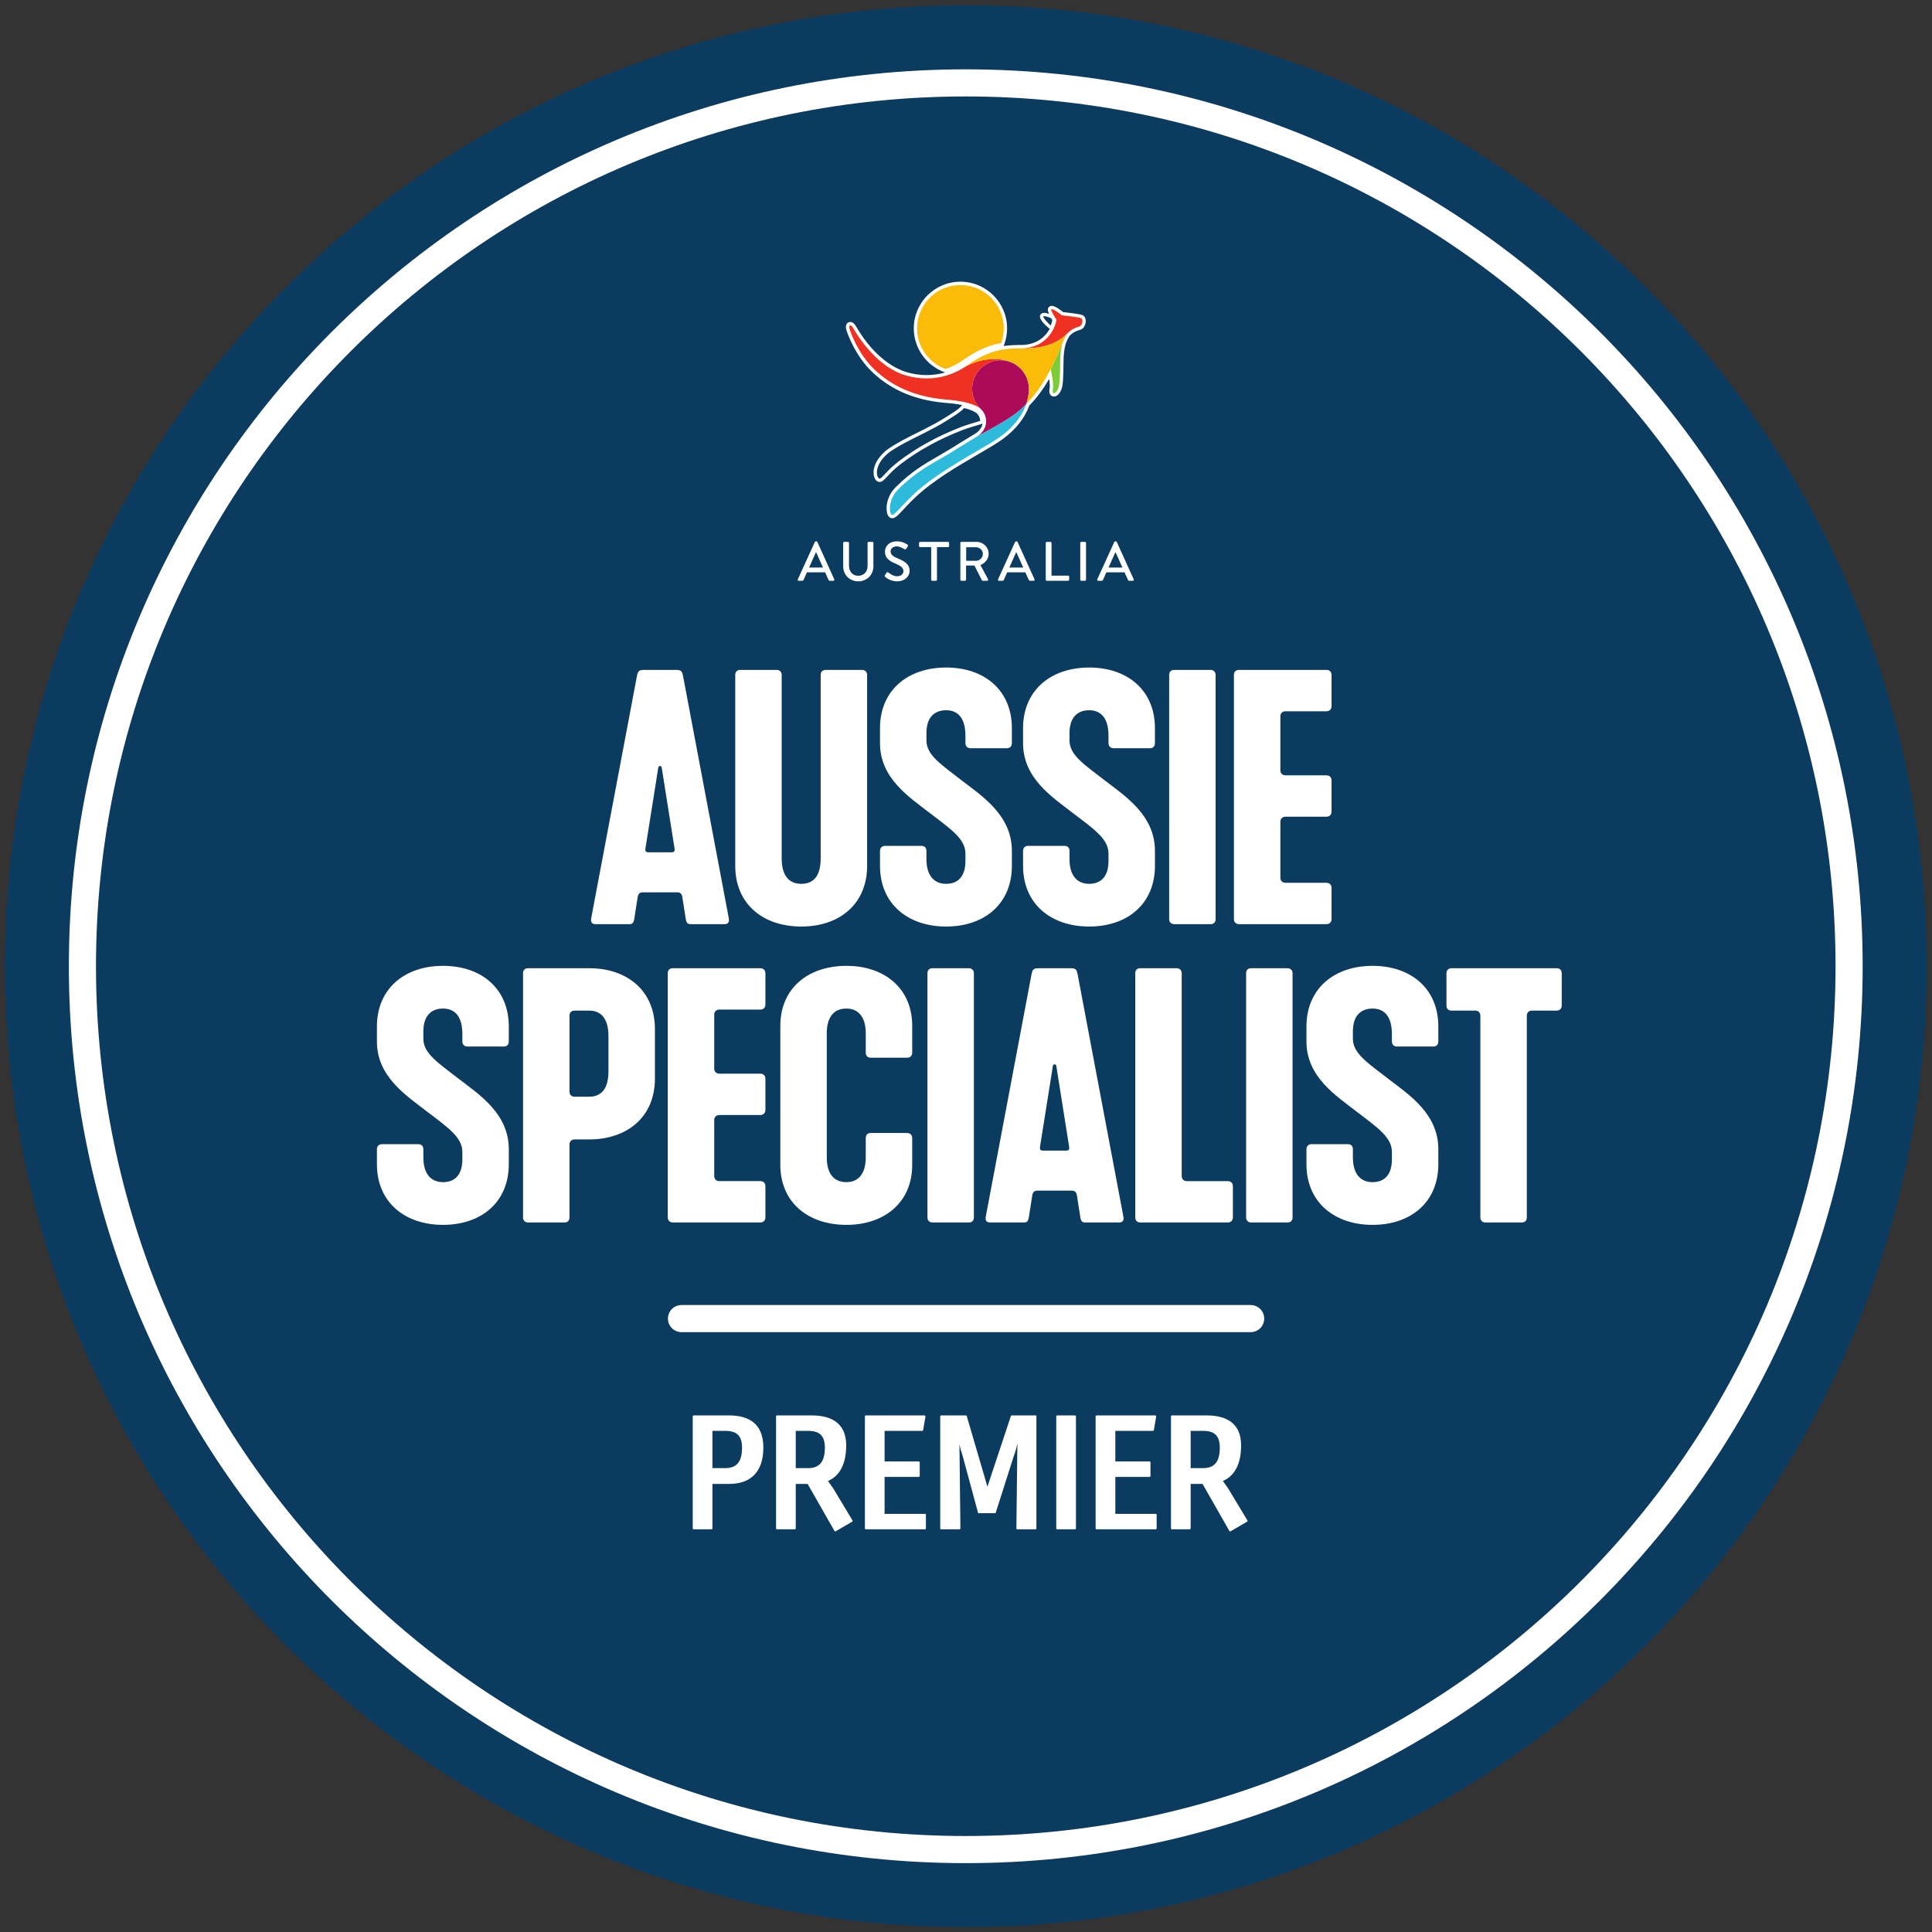 <?xml version="1.0" encoding="UTF-8" standalone="no"?>
<!-- Created with Inkscape (http://www.inkscape.org/) -->

<svg
   version="1.1"
   id="svg2"
   width="759.68"
   height="759.68"
   viewBox="0 0 759.68 759.68"
   sodipodi:docname="ASP1414757_AussieSpecialistPremier_Eng_CMYK.eps"
   xmlns:inkscape="http://www.inkscape.org/namespaces/inkscape"
   xmlns:sodipodi="http://sodipodi.sourceforge.net/DTD/sodipodi-0.dtd"
   xmlns="http://www.w3.org/2000/svg"
   xmlns:svg="http://www.w3.org/2000/svg">
  <rect x="0" y="0" width="759.68" height="759.68" fill="#333333" stroke="none"/>
  <defs
     id="defs6">
    <clipPath
       clipPathUnits="userSpaceOnUse"
       id="clipPath22">
      <path
         d="m 2353.07,3984.17 h 991.5 v 883.9 h -991.5 z"
         id="path20" />
    </clipPath>
  </defs>
  <sodipodi:namedview
     id="namedview4"
     pagecolor="#ffffff"
     bordercolor="#000000"
     borderopacity="0.25"
     inkscape:showpageshadow="2"
     inkscape:pageopacity="0.0"
     inkscape:pagecheckerboard="0"
     inkscape:deskcolor="#d1d1d1" />
  <g
     id="g8"
     inkscape:groupmode="layer"
     inkscape:label="ink_ext_XXXXXX"
     transform="matrix(1.333,0,0,-1.333,0,759.68)">
    <g
       id="g10"
       transform="scale(0.1)">
      <path
         d="m 2848.82,14.18 c 1565.54,0 2834.65,1269.11 2834.65,2834.65 0,1565.53 -1269.11,2834.63 -2834.65,2834.63 C 1283.29,5683.46 14.172,4414.36 14.172,2848.83 14.172,1283.29 1283.29,14.18 2848.82,14.18"
         style="fill:#0c3b60;fill-opacity:1;fill-rule:nonzero;stroke:none"
         id="path12" />
      <path
         d="m 2848.82,243.148 c 1439.07,0 2605.67,1166.612 2605.67,2605.672 0,1439.07 -1166.6,2605.67 -2605.67,2605.67 -1439.06,0 -2605.664,-1166.6 -2605.664,-2605.67 0,-1439.06 1166.604,-2605.672 2605.664,-2605.672 z"
         style="fill:none;stroke:#ffffff;stroke-width:80;stroke-linecap:butt;stroke-linejoin:miter;stroke-miterlimit:4;stroke-dasharray:none;stroke-opacity:1"
         id="path14" />
      <g
         id="g16">
        <g
           id="g18"
           clip-path="url(#clipPath22)">
          <path
             d="m 2386.68,4024.85 20.01,44.92 h 0.82 l 20.17,-44.92 z m 24.27,75.59 c -0.49,0.97 -1.95,1.8 -2.79,1.8 h -1.64 c -0.81,0 -2.29,-0.83 -2.78,-1.8 l -50.34,-110.36 c -1,-2.13 0.32,-4.27 2.78,-4.27 h 10.34 c 1.97,0 3.27,1.32 3.77,2.46 3.28,7.55 6.7,14.93 9.99,22.47 h 53.63 l 10.16,-22.47 c 0.66,-1.47 1.8,-2.46 3.78,-2.46 h 10.33 c 2.45,0 3.76,2.14 2.79,4.27 l -50.02,110.36"
             style="fill:#ffffff;fill-opacity:1;fill-rule:nonzero;stroke:none"
             id="path24" />
          <path
             d="m 2573.29,4100.6 h -10.99 c -1.8,0 -3.11,-1.47 -3.11,-3.11 v -68.05 c 0,-16.25 -10.67,-28.87 -27.56,-28.87 -16.73,0 -27.21,12.8 -27.21,29.19 v 67.73 c 0,1.64 -1.32,3.11 -3.12,3.11 h -10.99 c -1.64,0 -3.11,-1.47 -3.11,-3.11 v -68.88 c 0,-24.92 18.69,-44.43 44.43,-44.43 25.91,0 44.77,19.51 44.77,44.43 v 68.88 c 0,1.64 -1.48,3.11 -3.11,3.11"
             style="fill:#ffffff;fill-opacity:1;fill-rule:nonzero;stroke:none"
             id="path26" />
          <path
             d="m 2647.95,4051.9 c -13.62,5.57 -20.84,11.31 -20.84,20.67 0,6.06 4.76,14.75 18.53,14.75 9.52,0 21,-7.55 22.15,-8.2 2.28,-1.47 4.42,-0.49 5.72,1.64 1.32,1.97 2.8,4.25 4.11,6.23 1.65,2.46 0.33,4.75 -0.98,5.58 -1.64,1.14 -13.95,9.67 -30.34,9.67 -26.08,0 -35.91,-17.55 -35.91,-30.34 0,-19.01 13.11,-27.71 29.84,-34.76 16.24,-6.71 24.76,-12.96 24.76,-22.8 0,-8.36 -7.21,-15.23 -18.53,-15.23 -12.61,0 -25.26,10.48 -26.24,11.3 -1.8,1.49 -4.09,0.82 -5.57,-1.31 -1.48,-2.13 -2.79,-4.58 -4.26,-6.72 -1.64,-2.79 -0.48,-3.93 0.97,-5.25 2.63,-2.46 15.26,-12.95 35.28,-12.95 21.31,0 36.56,13.92 36.56,30.98 0,20 -16.23,29.03 -35.25,36.74"
             style="fill:#ffffff;fill-opacity:1;fill-rule:nonzero;stroke:none"
             id="path28" />
          <path
             d="m 2796.57,4100.6 h -82.46 c -1.79,0 -3.11,-1.47 -3.11,-3.11 v -9.19 c 0,-1.63 1.32,-3.11 3.11,-3.11 h 32.71 v -96.26 c 0,-1.63 1.47,-3.11 3.11,-3.11 h 10.83 c 1.64,0 3.12,1.48 3.12,3.11 v 96.26 h 32.69 c 1.8,0 3.12,1.48 3.12,3.11 v 9.19 c 0,1.64 -1.32,3.11 -3.12,3.11"
             style="fill:#ffffff;fill-opacity:1;fill-rule:nonzero;stroke:none"
             id="path30" />
          <path
             d="m 2879.25,4044.85 h -29.19 v 39.85 h 29.19 c 10.66,0 20.01,-8.86 20.01,-19.53 0,-11.3 -9.35,-20.32 -20.01,-20.32 m 37.06,20.66 c 0,19.5 -16.06,35.09 -35.76,35.09 h -44.59 c -1.8,0 -3.11,-1.46 -3.11,-3.11 v -108.56 c 0,-1.64 1.31,-3.11 3.11,-3.11 h 10.66 c 1.63,0 3.11,1.47 3.11,3.11 v 41.82 h 24.76 l 21.81,-43.46 c 0.34,-0.64 1.31,-1.47 2.62,-1.47 h 12.79 c 2.79,0 3.94,2.63 2.79,4.76 l -22.47,41.65 c 14.26,5.73 24.28,18.19 24.28,33.28"
             style="fill:#ffffff;fill-opacity:1;fill-rule:nonzero;stroke:none"
             id="path32" />
          <path
             d="m 2977.35,4024.85 20,44.92 h 0.82 l 20.16,-44.92 z m 24.26,75.59 c -0.49,0.97 -1.97,1.8 -2.79,1.8 h -1.63 c -0.82,0 -2.29,-0.83 -2.78,-1.8 l -50.35,-110.36 c -0.99,-2.13 0.32,-4.27 2.79,-4.27 h 10.31 c 1.98,0 3.3,1.32 3.78,2.46 3.29,7.55 6.73,14.93 10.01,22.47 h 53.61 l 10.17,-22.47 c 0.67,-1.47 1.8,-2.46 3.78,-2.46 h 10.33 c 2.46,0 3.76,2.14 2.79,4.27 l -50.02,110.36"
             style="fill:#ffffff;fill-opacity:1;fill-rule:nonzero;stroke:none"
             id="path34" />
          <path
             d="m 3150.68,4001.07 h -48.91 v 96.42 c 0,1.64 -1.48,3.11 -3.13,3.11 h -10.82 c -1.79,0 -3.11,-1.47 -3.11,-3.11 v -108.56 c 0,-1.64 1.32,-3.11 3.11,-3.11 h 62.86 c 1.8,0 3.11,1.47 3.11,3.11 v 9.02 c 0,1.64 -1.31,3.12 -3.11,3.12"
             style="fill:#ffffff;fill-opacity:1;fill-rule:nonzero;stroke:none"
             id="path36" />
          <path
             d="m 3200.48,4100.6 h -10.81 c -1.65,0 -3.12,-1.47 -3.12,-3.11 v -108.56 c 0,-1.63 1.47,-3.11 3.12,-3.11 h 10.81 c 1.64,0 3.12,1.48 3.12,3.11 v 108.56 c 0,1.64 -1.48,3.11 -3.12,3.11"
             style="fill:#ffffff;fill-opacity:1;fill-rule:nonzero;stroke:none"
             id="path38" />
          <path
             d="m 3269.97,4024.85 20,44.92 h 0.83 l 20.17,-44.92 z m 74.28,-34.77 -50.01,110.36 c -0.5,0.97 -1.98,1.8 -2.79,1.8 h -1.64 c -0.81,0 -2.3,-0.83 -2.8,-1.8 l -50.33,-110.36 c -0.98,-2.13 0.34,-4.27 2.78,-4.27 h 10.35 c 1.96,0 3.27,1.32 3.76,2.46 3.28,7.55 6.72,14.93 10.02,22.47 h 53.59 l 10.18,-22.47 c 0.65,-1.47 1.8,-2.46 3.78,-2.46 h 10.33 c 2.45,0 3.77,2.14 2.78,4.27"
             style="fill:#ffffff;fill-opacity:1;fill-rule:nonzero;stroke:none"
             id="path40" />
          <path
             d="m 3192.24,4769.75 c -9.31,3.44 -42.3,7.21 -56.18,8.69 -6.45,5.24 -23.63,18.42 -33.52,18.42 -2.16,0 -4.15,-0.5 -5.97,-1.51 -2.62,-1.47 -4.51,-3.92 -5.28,-6.89 -1.07,-4.13 0.09,-8.62 3.43,-15.21 -4.94,1.61 -10.62,3.02 -14.73,3.02 -5.42,0 -8.43,-2.37 -10.07,-4.43 -1.93,-2.46 -2.78,-5.64 -2.11,-8.88 2.95,-14.31 28.73,-34.04 28.73,-34.04 -0.18,-0.31 -0.36,-0.62 -0.53,-0.93 -23.61,-40.6 -62.33,-46.66 -83.29,-46.66 -0.9,0 -6.1,0.06 -7.57,0.06 -6.44,0 -24.81,-0.28 -44.51,-3.09 l 1.92,5.36 c 5.4,14.96 8.15,30.69 8.15,46.75 0,75.91 -61.74,137.67 -137.64,137.67 -75.91,0 -137.65,-61.76 -137.65,-137.67 0,-57.15 35.98,-108.98 89.51,-128.97 l 2.9,-1.08 c -15.91,-4.65 -34.2,-7.77 -54.62,-7.77 -18.28,0 -36.99,2.57 -55.59,7.63 -26.29,7.15 -93.44,34.78 -151.91,135.09 -7.53,12.9 -13.45,13.97 -17.74,13.97 -3.98,0 -7.63,-1.86 -10,-5.1 -3.36,-4.61 -3.7,-11.15 -1.05,-19.42 2.38,-7.5 24.73,-74.65 76.97,-124.05 55.05,-52.07 123.97,-81.43 210.71,-89.73 l 0.29,-0.02 c 21.83,-1.48 39.17,-3.89 52.96,-6.69 l -2.27,-3.07 c -6.75,-9.1 -32.76,-25.05 -57.91,-40.47 -24.98,-15.3 -77.67,-41.12 -78.16,-41.36 -2.68,-1.3 -66.22,-32.14 -88.23,-51.42 -33.93,-29.71 -38.43,-60.33 -31.96,-77.52 3.08,-8.19 8.81,-13.08 15.32,-13.08 7.65,0 12.83,5.6 22.27,15.77 8.86,9.58 21.02,22.69 40.26,37.31 52.91,40.25 114.22,73.93 182.19,100.12 14.01,5.4 45.51,14.7 54.82,17.43 l 4.19,1.22 c -2.2,-11.95 -10.07,-22.36 -22.91,-30.22 -10.48,-5.99 -54.86,-33.52 -73.87,-45.31 -4.24,-2.63 -24.91,-14.82 -32.9,-19.41 -41.42,-23.77 -80.56,-46.23 -127.11,-92.96 -27.29,-27.4 -30.02,-64.22 -23.28,-80.49 3.95,-9.48 10.7,-10.51 13.41,-10.51 9.08,0 16.66,8.15 33.27,26 9.31,10 20.88,22.44 35.22,35.92 52.89,49.86 125.9,92.34 184.56,126.47 26.84,15.63 50.03,29.12 66.73,40.68 28.47,19.45 66.1,53.09 84.78,103.44 21.17,21.39 40.44,47.23 58.48,78.47 1.59,-10.82 2.64,-22.26 1.22,-29.05 -1.63,-7.78 -0.73,-13.87 2.68,-18.08 2.51,-3.08 6.25,-4.85 10.24,-4.85 11.72,0 22.64,14.79 25.4,34.41 2.66,19 2.88,65.63 2.9,67.58 0.18,26.67 2.71,40.65 6.75,54.32 2.17,6.65 8.42,19.5 11.08,22.5 3.71,4.16 13.43,13.75 30.94,17.86 l 0.86,0.24 c 10.69,3.56 15.75,15.55 15.94,25.18 0.16,8.97 -3.75,15.83 -10.52,18.36"
             style="fill:#ffffff;fill-opacity:1;fill-rule:nonzero;stroke:none"
             id="path42" />
          <path
             d="m 2881.97,4479.18 c -3.08,2.93 -12.76,10.1 -38.46,16.14 -7.57,-10.21 -29.89,-24.13 -60.69,-43.02 -25.68,-15.71 -79.01,-41.81 -79.01,-41.81 0,0 -64.76,-31.33 -86.01,-49.96 -43.4,-38 -31.16,-73.31 -23.16,-73.31 7.36,0 20.17,23.41 56.56,51.07 52.02,39.56 112.99,73.88 184.6,101.47 14.74,5.66 47.51,15.33 55.61,17.69 -0.33,7.91 -3.56,15.79 -8.84,21.09 l -0.6,0.64"
             style="fill:#0c3b60;fill-opacity:1;fill-rule:nonzero;stroke:none"
             id="path44" />
          <path
             d="m 3099.33,4738.83 c 5.15,13.21 6.82,19.15 -1.35,22.67 -6.83,2.96 -18.66,6.31 -20.27,4.27 -2.44,-3.13 17.81,-24.53 21.62,-26.94"
             style="fill:#0c3b60;fill-opacity:1;fill-rule:nonzero;stroke:none"
             id="path46" />
          <path
             d="m 3035.07,4554.15 c -0.54,25.56 -12.66,48.98 -31.89,64.26 -2.18,1.73 -4.44,3.36 -6.81,4.87 -12.05,7.76 -26.36,12.51 -42.09,13.1 -45.95,1.7 -85.68,-34.98 -86.6,-81.55 -0.7,-36.12 18.41,-55.15 26.48,-63.18 0.29,-0.32 0.54,-0.6 0.78,-0.82 17.86,-17.97 23.79,-57.05 -14.45,-80.35 48.49,27.69 112.97,57.74 147.26,97.76 0.02,0.09 0.05,0.21 0.1,0.34 1.22,3.53 7.72,24.52 7.22,45.57"
             style="fill:#ac0b5a;fill-opacity:1;fill-rule:nonzero;stroke:none"
             id="path48" />
          <path
             d="m 2842.35,4614.22 c -28.76,-18.2 -88.27,-45.03 -167.33,-23.53 -95.48,25.98 -154.43,134.03 -158.73,141.15 -7.15,11.93 -14.22,9.15 -9.96,-4.1 4.22,-13.3 26.62,-74.73 74.35,-119.86 47.02,-44.49 111.67,-78.15 204.87,-87.08 78.77,-5.34 101.74,-22.52 108.6,-29.16 -8.06,8.04 -27.17,27.08 -26.46,63.19 0.91,46.57 40.63,83.25 86.59,81.55 15.72,-0.59 30.04,-5.34 42.09,-13.1 -0.1,0.08 -0.21,0.19 -0.29,0.25 -29.5,20.42 -96.22,26.13 -153.73,-9.31"
             style="fill:#ef3123;fill-opacity:1;fill-rule:nonzero;stroke:none"
             id="path50" />
          <path
             d="m 2880.48,4410.48 c -12.44,-7.1 -78.7,-48.34 -81.26,-49.89 0,-0.04 -0.04,-0.04 -0.04,-0.04 -50.31,-29.89 -95.53,-50.92 -150.6,-106.23 -30.96,-31.05 -25.19,-74.15 -16.86,-74.15 8.23,0 27,26.56 61.7,59.23 78.15,73.66 199.94,131.71 252.49,168.12 33.45,22.83 65.86,56 81.84,100.72 -34.29,-40.02 -98.77,-70.07 -147.27,-97.76"
             style="fill:#2ebbdb;fill-opacity:1;fill-rule:nonzero;stroke:none"
             id="path52" />
          <path
             d="m 3188.81,4760.49 c -7.16,2.65 -35.96,6.29 -56.76,8.44 -8.07,7.15 -26.74,19.98 -30.65,17.82 -4.07,-2.29 12.89,-26.35 14.92,-31.18 -0.59,-3.83 -3.05,-17.57 -11.79,-32.55 -32.25,-55.45 -89.67,-51.42 -95.75,-51.54 22.37,-0.48 84.9,-2.12 128.99,34.14 3.44,2.92 6.86,6.05 10.23,9.42 3.33,3.37 14.45,15.55 35.7,20.54 9.59,3.19 12.31,22.22 5.11,24.91"
             style="fill:#ef3123;fill-opacity:1;fill-rule:nonzero;stroke:none"
             id="path54" />
          <path
             d="m 3099.48,4610.66 c -0.03,0 -0.03,0 -0.03,-0.05 1.81,-10.03 9.61,-43.96 6.18,-60.4 -4.16,-19.86 15.13,-11.74 18.88,14.87 2.6,18.56 2.81,66.28 2.81,66.28 0.19,29.38 3.33,44.24 7.31,57.59 -8.38,-19.69 -19.63,-47.89 -35.15,-78.29"
             style="fill:#7dcc37;fill-opacity:1;fill-rule:nonzero;stroke:none"
             id="path56" />
          <path
             d="m 2839.31,4635.88 c 21.26,14.61 53.4,36.7 98.65,47.96 5.02,1.26 10.18,2.32 15.32,3.17 4.89,13.54 7.56,28.16 7.56,43.4 0,70.58 -57.19,127.79 -127.78,127.79 -70.56,0 -127.77,-57.21 -127.77,-127.79 0,-54.84 34.61,-101.61 83.1,-119.73 17.84,5.58 32.39,13.1 43.26,19.97 2.41,1.6 4.96,3.36 7.66,5.23"
             style="fill:#fbbc09;fill-opacity:1;fill-rule:nonzero;stroke:none"
             id="path58" />
          <path
             d="m 3137.77,4705.61 c -44.09,-36.24 -106.62,-34.61 -128.99,-34.13 -8.67,0.19 -40.06,-0.18 -66.08,-6.64 -47.59,-11.86 -79.56,-36.72 -100.35,-50.62 57.51,35.44 124.22,29.74 153.73,9.32 0.08,-0.06 0.19,-0.18 0.29,-0.25 2.36,-1.51 4.63,-3.15 6.81,-4.88 19.24,-15.28 31.35,-38.69 31.89,-64.26 0.5,-21.05 -6,-42.04 -7.22,-45.57 0,-0.11 0.05,-0.19 0.05,-0.19 30.8,30.72 53.96,67.88 71.58,102.26 15.51,30.4 26.77,58.6 35.15,78.31 5.58,13.11 9.86,22.42 13.37,26.08 -3.37,-3.36 -6.8,-6.49 -10.23,-9.43"
             style="fill:#fbbc09;fill-opacity:1;fill-rule:nonzero;stroke:none"
             id="path60" />
        </g>
      </g>
      <path
         d="m 1981.86,3184.93 c 7,0 8.99,4 8,11 l -38,239.01 c -1.01,6 -9.01,6 -10.01,0 l -38,-239.01 c -1,-7 1,-11 8,-11 z m -238.02,-195.01 135.01,715.04 c 3,15 6,18 22,18 h 92 c 16.01,0 19.01,-3 22.01,-18 l 135.01,-715.04 c 2,-12 -3,-17 -13,-17 h -99.02 c -8.99,0 -12.99,2.99 -15,15 l -10,64 c -0.99,6 -2.99,15 -15,15 h -102 c -12,0 -14,-9 -15,-15 l -10,-64 c -2,-12.01 -6,-15 -15,-15 h -99.01 c -10,0 -15,5 -13,17"
         style="fill:#ffffff;fill-opacity:1;fill-rule:nonzero;stroke:none"
         id="path62" />
      <path
         d="m 2168.84,3144.93 v 563.03 c 0,9 5,15 15,15 h 107 c 9.01,0 15,-6 15,-15 v -541.03 c 0,-49 20,-75.01 58.01,-75.01 38,0 57,26.01 57,75.01 v 541.03 c 0,9 5,15 15,15 h 107 c 9.01,0 15.01,-6 15.01,-15 v -563.03 c 0,-112.01 -81,-179.02 -194.01,-179.02 -114.01,0 -195.01,67.01 -195.01,179.02"
         style="fill:#ffffff;fill-opacity:1;fill-rule:nonzero;stroke:none"
         id="path64" />
      <path
         d="m 2595.83,3144.93 v 44 c 0,9 6,15 15,15 h 107 c 10,0 15,-6 15,-15 v -24 c 0,-47 21.01,-73.01 58.01,-73.01 37,0 57,24 57,67.01 v 22 c 0,43 -41,71 -104,119.01 -62.01,48 -148.01,103 -148.01,207.01 v 44 c 0,112.01 82,179.01 195.01,179.01 113.01,0 194.02,-67 194.02,-179.01 v -44 c 0,-9 -5,-15 -15,-15 h -107.02 c -8.99,0 -15,6 -15,15 v 22 c 0,49 -20,75.01 -57,75.01 -37,0 -58.01,-24.01 -58.01,-67.01 v -22 c 0,-43.01 42.01,-70 104.01,-118.01 63.01,-48 148.02,-104.01 148.02,-208.01 v -44 c 0,-112.01 -81.01,-179.02 -194.02,-179.02 -113.01,0 -195.01,67.01 -195.01,179.02"
         style="fill:#ffffff;fill-opacity:1;fill-rule:nonzero;stroke:none"
         id="path66" />
      <path
         d="m 3017.83,3144.93 v 44 c 0,9 6,15 15,15 h 107.01 c 10,0 15,-6 15,-15 v -24 c 0,-47 21,-73.01 58,-73.01 37.01,0 57.01,24 57.01,67.01 v 22 c 0,43 -41,71 -104.01,119.01 -62,48 -148.01,103 -148.01,207.01 v 44 c 0,112.01 82.01,179.01 195.01,179.01 113.01,0 194.02,-67 194.02,-179.01 v -44 c 0,-9 -5,-15 -15,-15 h -107.01 c -9,0 -15,6 -15,15 v 22 c 0,49 -20,75.01 -57.01,75.01 -37,0 -58,-24.01 -58,-67.01 v -22 c 0,-43.01 42,-70 104.01,-118.01 63,-48 148.01,-104.01 148.01,-208.01 v -44 c 0,-112.01 -81.01,-179.02 -194.02,-179.02 -113,0 -195.01,67.01 -195.01,179.02"
         style="fill:#ffffff;fill-opacity:1;fill-rule:nonzero;stroke:none"
         id="path68" />
      <path
         d="m 3448.82,2987.92 v 720.04 c 0,9 5,15 15,15 h 107.01 c 9.01,0 15,-6 15,-15 v -720.04 c 0,-9 -5,-15 -15,-15 h -107.01 c -8.99,0 -15,6 -15,15"
         style="fill:#ffffff;fill-opacity:1;fill-rule:nonzero;stroke:none"
         id="path70" />
      <path
         d="m 3639.83,2987.92 v 720.04 c 0,9 5,15 15,15 h 258.01 c 9.01,0 15,-6 15,-15 v -92.01 c 0,-9 -5.99,-15 -15,-15 h -121 c -9.01,0 -15,-6 -15,-15 v -159.01 c 0,-9 5.99,-15 15,-15 h 121 c 9.01,0 15,-6 15,-15 v -92 c 0,-9.01 -5.99,-15 -15,-15 h -121 c -9.01,0 -15,-6 -15,-15.01 v -165.01 c 0,-9 5.99,-15 15,-15 h 121 c 9.01,0 15,-6 15,-15 v -92 c 0,-9 -5.99,-15 -15,-15 h -258.01 c -9,0 -15,6 -15,15"
         style="fill:#ffffff;fill-opacity:1;fill-rule:nonzero;stroke:none"
         id="path72" />
      <path
         d="m 1111.85,2264.93 v 44.01 c 0,8.99 5.99,15 15,15 h 107 c 10,0 15,-6.01 15,-15 v -24.01 c 0,-47 21.01,-73.01 58.01,-73.01 37,0 57,24.01 57,67.02 v 22 c 0,43 -41.01,70.99 -104,119 -62.02,48 -148.01,103.01 -148.01,207.01 v 44.01 c 0,112 82,179 195.01,179 113.01,0 194.01,-67 194.01,-179 v -44.01 c 0,-9 -5,-15 -15.01,-15 h -107 c -9,0 -15,6 -15,15 v 22.01 c 0,49 -20,75 -57,75 -37,0 -58.01,-24 -58.01,-67.01 v -22 c 0,-43 42,-70 104,-118.01 63.01,-47.99 148.02,-104 148.02,-208 v -44.01 c 0,-112.01 -81,-179.01 -194.01,-179.01 -113.01,0 -195.01,67 -195.01,179.01"
         style="fill:#ffffff;fill-opacity:1;fill-rule:nonzero;stroke:none"
         id="path74" />
      <path
         d="m 1737.85,2463.95 c 38.01,0 57.01,25.99 57.01,75 v 103 c 0,49.01 -19,76.01 -57.01,76.01 h -42.99 c -9.01,0 -15,-6.01 -15,-15 v -224.01 c 0,-9.01 5.99,-15 15,-15 z m -195.01,-356.03 v 720.05 c 0,8.99 5,14.99 15,14.99 h 180.01 c 113.01,0 194.02,-67 194.02,-179 v -147.02 c 0,-112 -81.01,-179 -194.02,-179 h -42.99 c -9.01,0 -15,-6.01 -15,-15.01 v -215.01 c 0,-9 -5,-15 -15,-15 h -107.02 c -8.99,0 -15,6 -15,15"
         style="fill:#ffffff;fill-opacity:1;fill-rule:nonzero;stroke:none"
         id="path76" />
      <path
         d="m 1969.83,2107.92 v 720.05 c 0,8.99 5,14.99 15,14.99 h 258.01 c 9.01,0 15,-6 15,-14.99 v -92.01 c 0,-9 -5.99,-15 -15,-15 h -121 c -9.01,0 -15,-6 -15,-15 v -159.02 c 0,-8.99 5.99,-15 15,-15 h 121 c 9.01,0 15,-5.99 15,-15 v -92 c 0,-9 -5.99,-15 -15,-15 h -121 c -9.01,0 -15,-6 -15,-15 v -165.01 c 0,-9 5.99,-15 15,-15 h 121 c 9.01,0 15,-6 15,-15.01 v -92 c 0,-9 -5.99,-15 -15,-15 h -258.01 c -9,0 -15,6 -15,15"
         style="fill:#ffffff;fill-opacity:1;fill-rule:nonzero;stroke:none"
         id="path78" />
      <path
         d="m 2301.82,2262.93 v 410.03 c 0,110 81,177 195.01,177 113.01,0 194.01,-67 194.01,-177 v -79 c 0,-9.01 -5.99,-15.01 -15,-15.01 h -107.01 c -10,0 -15,6 -15,15.01 v 57 c 0,47 -21,73 -57,73 -38,0 -58,-26 -58,-73 v -366.03 c 0,-47 20,-73.01 58,-73.01 36,0 57,26.01 57,73.01 v 57 c 0,9.01 5,15 15,15 h 107.01 c 9.01,0 15,-5.99 15,-15 v -79 c 0,-110.01 -81,-177.01 -194.01,-177.01 -114.01,0 -195.01,67 -195.01,177.01"
         style="fill:#ffffff;fill-opacity:1;fill-rule:nonzero;stroke:none"
         id="path80" />
      <path
         d="m 2735.81,2107.92 v 720.05 c 0,8.99 5,14.99 15,14.99 h 107 c 9.01,0 15,-6 15,-14.99 v -720.05 c 0,-9 -5,-15 -15,-15 h -107 c -9,0 -15,6 -15,15"
         style="fill:#ffffff;fill-opacity:1;fill-rule:nonzero;stroke:none"
         id="path82" />
      <path
         d="m 3145.82,2304.93 c 7,0 9.01,4.01 8,11.01 l -38,239.01 c -1,6 -9,6 -10,0 l -38.01,-239.01 c -0.99,-7 1.01,-11.01 8.01,-11.01 z m -238.01,-195.01 135,715.04 c 3,15 6.01,18 22.01,18 h 92 c 16,0 19,-3 22,-18 l 135.01,-715.04 c 2,-12 -3,-17 -13,-17 h -99 c -9.01,0 -13.01,3 -15,15 l -10,64 c -1.01,6.01 -3.01,15 -15.01,15 h -102 c -12.01,0 -14.01,-8.99 -15,-15 l -10,-64 c -2.01,-12 -6.01,-15 -15,-15 h -99.01 c -10.01,0 -15.01,5 -13,17"
         style="fill:#ffffff;fill-opacity:1;fill-rule:nonzero;stroke:none"
         id="path84" />
      <path
         d="m 3348.8,2827.97 c 0,8.99 5,14.99 15,14.99 h 107.01 c 9.01,0 15,-6 15,-14.99 v -598.04 c 0,-9 6,-15 15,-15 h 121.01 c 9,0 15,-6 15,-15.01 v -92 c 0,-9 -6,-15 -15,-15 H 3363.8 c -8.99,0 -15,6 -15,15 v 720.05"
         style="fill:#ffffff;fill-opacity:1;fill-rule:nonzero;stroke:none"
         id="path86" />
      <path
         d="m 3675.79,2107.92 v 720.05 c 0,8.99 5,14.99 15,14.99 h 107.02 c 9,0 15,-6 15,-14.99 v -720.05 c 0,-9 -5,-15 -15,-15 h -107.02 c -8.99,0 -15,6 -15,15"
         style="fill:#ffffff;fill-opacity:1;fill-rule:nonzero;stroke:none"
         id="path88" />
      <path
         d="m 3853.79,2264.93 v 44.01 c 0,8.99 6,15 15,15 h 107 c 10,0 15,-6.01 15,-15 v -24.01 c 0,-47 21.01,-73.01 58.01,-73.01 37,0 57,24.01 57,67.02 v 22 c 0,43 -40.99,70.99 -104,119 -62,48 -148.01,103.01 -148.01,207.01 v 44.01 c 0,112 82,179 195.01,179 113.01,0 194.01,-67 194.01,-179 v -44.01 c 0,-9 -5,-15 -15,-15 H 4120.8 c -8.99,0 -15,6 -15,15 v 22.01 c 0,49 -20,75 -57,75 -37,0 -58.01,-24 -58.01,-67.01 v -22 c 0,-43 42.01,-70 104.02,-118.01 63,-47.99 148,-104 148,-208 v -44.01 c 0,-112.01 -81,-179.01 -194.01,-179.01 -113.01,0 -195.01,67 -195.01,179.01"
         style="fill:#ffffff;fill-opacity:1;fill-rule:nonzero;stroke:none"
         id="path90" />
      <path
         d="m 4366.8,2107.92 v 595.04 c 0,8.99 -6.01,15 -15,15 h -70.01 c -8.99,0 -15,5 -15,15 v 95.01 c 0,8.99 6.01,14.99 15,14.99 h 310.02 c 9,0 15,-5 15,-14.99 v -95.01 c 0,-9 -6,-15 -15,-15 h -73 c -9,0 -15,-6.01 -15,-15 v -595.04 c 0,-9 -5,-15 -15.01,-15 h -107 c -9,0 -15,6 -15,15"
         style="fill:#ffffff;fill-opacity:1;fill-rule:nonzero;stroke:none"
         id="path92" />
      <path
         d="M 2010.31,1809.45 H 3689.22"
         style="fill:none;stroke:#ffffff;stroke-width:80;stroke-linecap:round;stroke-linejoin:miter;stroke-miterlimit:4;stroke-dasharray:none;stroke-opacity:1"
         id="path94" />
      <path
         d="m 2188.89,1428.79 c 0,36.48 -16.81,49.45 -49.92,49.45 h -37.45 v -109.93 h 37.45 c 33.11,0 49.92,17.28 49.92,60.48 z m 62.88,0 c 0,-72.48 -38.4,-107.04 -100.8,-107.04 h -49.45 v -131.06 c 0,-1.44 -0.96,-2.88 -2.87,-2.88 h -52.34 c -1.91,0 -2.87,1.44 -2.87,2.88 v 330.27 c 0,1.44 0.96,2.88 2.87,2.88 H 2150 c 57.13,0 101.77,-22.56 101.77,-95.05"
         style="fill:#ffffff;fill-opacity:1;fill-rule:nonzero;stroke:none"
         id="path96" />
      <path
         d="m 2347.28,1368.31 h 36 c 33.12,0 49.93,17.28 49.93,60.48 0,36.48 -16.81,49.45 -49.93,49.45 h -36 z m 166.57,-157.94 -48,-27.84 c -1.44,-0.96 -3.37,-0.96 -4.32,0.48 l -79.21,138.74 h -35.04 v -131.06 c 0,-1.44 -0.96,-2.88 -2.88,-2.88 h -52.33 c -1.92,0 -2.88,1.44 -2.88,2.88 v 330.27 c 0,1.44 0.96,2.88 2.88,2.88 h 102.25 c 57.13,0 101.77,-22.08 101.77,-88.32 0,-56.17 -19.68,-90.26 -53.76,-105.14 l 15.36,-21.6 56.64,-94.08 c 0.97,-1.45 0.97,-3.36 -0.48,-4.33"
         style="fill:#ffffff;fill-opacity:1;fill-rule:nonzero;stroke:none"
         id="path98" />
      <path
         d="m 2731.28,1230.54 v -39.85 c 0,-1.44 -1.43,-2.88 -2.88,-2.88 h -174.26 c -1.91,0 -2.87,1.44 -2.87,2.88 v 330.27 c 0,1.44 0.96,2.88 2.87,2.88 h 172.83 c 1.43,0 2.88,-1.44 2.88,-3.36 l -6.73,-39.85 c -0.48,-1.43 -1.44,-2.39 -2.87,-2.39 h -110.9 v -90.25 h 100.81 c 1.44,0 2.88,-1.44 2.88,-2.88 v -39.85 c 0,-1.43 -1.44,-2.88 -2.88,-2.88 h -100.81 v -108.96 h 119.05 c 1.92,0 2.88,-0.96 2.88,-2.88"
         style="fill:#ffffff;fill-opacity:1;fill-rule:nonzero;stroke:none"
         id="path100" />
      <path
         d="m 3057.21,1520.96 v -330.27 c 0,-1.92 -1.44,-2.88 -2.88,-2.88 h -53.28 c -1.93,0 -2.88,1.44 -2.88,2.88 l 2.88,250.58 c -2.88,-13.92 -5.76,-24.96 -11.05,-38.88 l -53.28,-167.06 h -51.37 l -46.08,170.42 c -3.84,11.05 -7.2,22.08 -9.12,33.61 l 2.88,-248.67 c 0,-1.44 -1.45,-2.88 -2.88,-2.88 h -53.77 c -1.91,0 -2.87,1.44 -2.87,2.88 v 330.27 c 0,1.44 0.96,2.88 2.87,2.88 h 72.01 c 0.96,0 2.88,-0.48 3.36,-1.92 l 60.97,-208.34 69.13,208.34 c 0.48,1.44 1.43,1.92 2.39,1.92 h 70.09 c 1.92,0 2.88,-0.96 2.88,-2.88"
         style="fill:#ffffff;fill-opacity:1;fill-rule:nonzero;stroke:none"
         id="path102" />
      <path
         d="m 3115.74,1190.69 v 330.27 c 0,1.44 0.96,2.88 2.89,2.88 h 52.32 c 1.91,0 2.88,-1.44 2.88,-2.88 v -330.27 c 0,-1.44 -0.97,-2.88 -2.88,-2.88 h -52.32 c -1.93,0 -2.89,1.44 -2.89,2.88"
         style="fill:#ffffff;fill-opacity:1;fill-rule:nonzero;stroke:none"
         id="path104" />
      <path
         d="m 3411.91,1230.54 v -39.85 c 0,-1.44 -1.44,-2.88 -2.88,-2.88 h -174.25 c -1.93,0 -2.88,1.44 -2.88,2.88 v 330.27 c 0,1.44 0.95,2.88 2.88,2.88 h 172.81 c 1.44,0 2.88,-1.44 2.88,-3.36 l -6.72,-39.85 c -0.48,-1.43 -1.44,-2.39 -2.88,-2.39 h -110.89 v -90.25 h 100.8 c 1.45,0 2.88,-1.44 2.88,-2.88 v -39.85 c 0,-1.43 -1.43,-2.88 -2.88,-2.88 h -100.8 v -108.96 h 119.05 c 1.92,0 2.88,-0.96 2.88,-2.88"
         style="fill:#ffffff;fill-opacity:1;fill-rule:nonzero;stroke:none"
         id="path106" />
      <path
         d="m 3512.22,1368.31 h 36 c 33.12,0 49.93,17.28 49.93,60.48 0,36.48 -16.81,49.45 -49.93,49.45 h -36 z m 166.57,-157.94 -48.01,-27.84 c -1.43,-0.96 -3.36,-0.96 -4.31,0.48 l -79.21,138.74 h -35.04 v -131.06 c 0,-1.44 -0.97,-2.88 -2.88,-2.88 h -52.33 c -1.92,0 -2.88,1.44 -2.88,2.88 v 330.27 c 0,1.44 0.96,2.88 2.88,2.88 h 102.25 c 57.13,0 101.77,-22.08 101.77,-88.32 0,-56.17 -19.68,-90.26 -53.76,-105.14 l 15.36,-21.6 56.64,-94.08 c 0.96,-1.45 0.96,-3.36 -0.48,-4.33"
         style="fill:#ffffff;fill-opacity:1;fill-rule:nonzero;stroke:none"
         id="path108" />
    </g>
  </g>
</svg>
